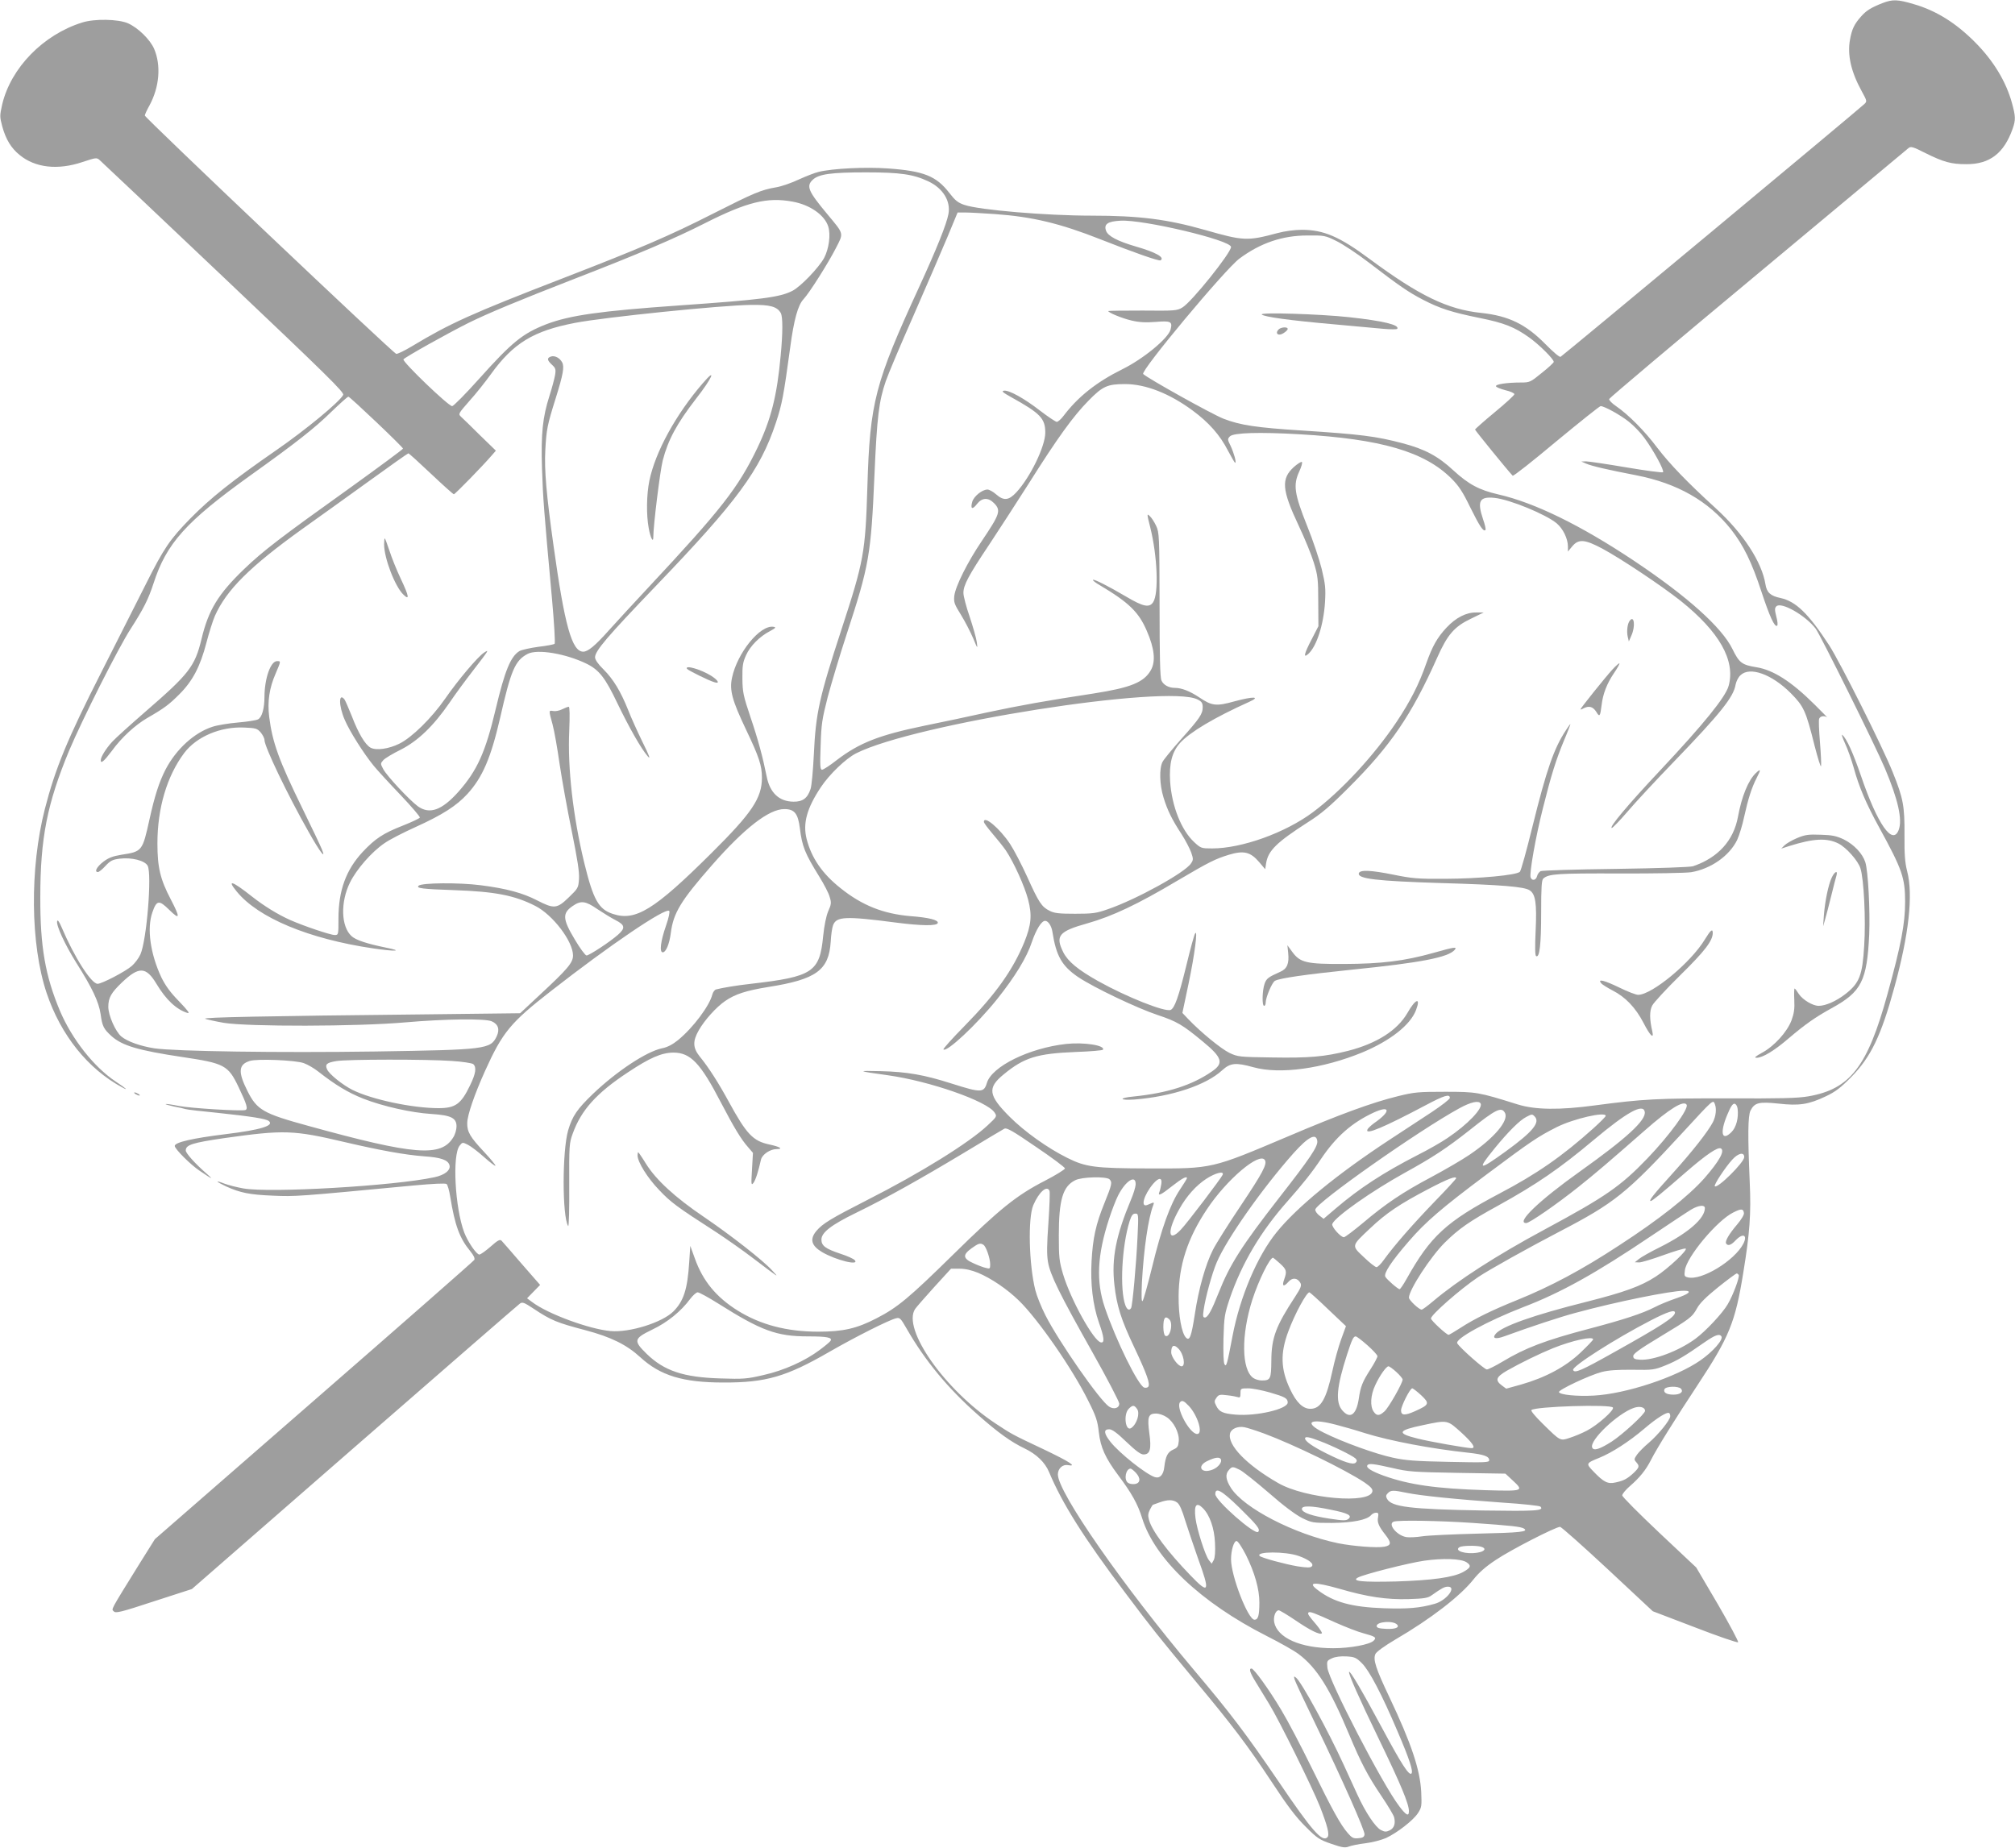 <?xml version="1.0" standalone="no"?>
<!DOCTYPE svg PUBLIC "-//W3C//DTD SVG 20010904//EN"
 "http://www.w3.org/TR/2001/REC-SVG-20010904/DTD/svg10.dtd">
<svg version="1.0" xmlns="http://www.w3.org/2000/svg"
 width="1280pt" height="1174pt" viewBox="0 0 1280 1174"
 preserveAspectRatio="xMidYMid meet">
<g transform="translate(0,1174) scale(0.1,-0.1)"
fill="#9e9e9e" stroke="none">
<path d="M11960 11721 c-74 -29 -105 -48 -138 -86 -43 -48 -58 -80 -70 -146
-18 -97 6 -204 74 -328 34 -62 35 -65 17 -82 -35 -34 -1918 -1601 -1930 -1606
-7 -3 -49 33 -95 80 -126 128 -234 180 -408 199 -215 22 -395 110 -710 343
-191 142 -292 185 -430 185 -46 0 -108 -8 -156 -21 -190 -51 -215 -50 -459 20
-239 68 -417 91 -720 91 -291 0 -713 36 -808 68 -42 14 -59 28 -97 77 -83 107
-162 139 -392 155 -141 10 -347 0 -438 -22 -25 -6 -81 -28 -125 -48 -44 -21
-109 -44 -145 -50 -95 -16 -141 -36 -400 -167 -275 -140 -464 -221 -955 -411
-582 -225 -716 -286 -957 -431 -48 -29 -94 -51 -101 -49 -20 4 -1597 1500
-1597 1514 0 6 13 35 30 65 63 117 74 254 29 359 -26 59 -101 133 -166 162
-62 27 -212 30 -291 5 -247 -77 -453 -288 -508 -520 -16 -72 -16 -78 0 -139
23 -84 57 -139 110 -182 99 -82 242 -98 398 -46 88 29 92 30 111 13 12 -10
367 -346 789 -746 656 -622 767 -731 758 -746 -24 -45 -237 -221 -425 -351
-279 -193 -418 -304 -545 -433 -132 -135 -169 -190 -283 -417 -57 -113 -184
-365 -283 -560 -216 -425 -293 -612 -359 -869 -97 -379 -92 -861 11 -1169 90
-268 262 -483 482 -601 41 -22 22 -5 -43 38 -138 92 -278 269 -355 451 -92
220 -125 405 -124 720 0 376 44 596 183 931 83 197 313 654 391 774 81 126
112 187 145 288 82 255 206 393 616 687 287 205 408 300 513 403 55 53 104 97
109 97 10 0 347 -320 347 -330 0 -4 -150 -115 -332 -246 -449 -321 -555 -402
-677 -519 -165 -159 -227 -260 -271 -445 -42 -174 -79 -221 -355 -460 -93 -81
-189 -167 -212 -192 -41 -45 -73 -97 -73 -118 0 -24 21 -6 70 59 63 87 149
165 226 210 108 62 138 85 204 151 84 84 132 176 171 326 17 65 41 141 54 171
74 166 222 313 556 553 96 68 285 204 421 302 135 98 249 178 252 178 4 0 68
-58 144 -130 75 -71 141 -130 145 -130 8 0 190 187 240 246 l27 31 -102 99
c-55 55 -109 107 -120 117 -18 17 -16 20 54 100 41 45 101 121 135 168 143
199 271 277 537 328 187 36 931 112 1116 114 123 2 167 -11 190 -52 13 -25 13
-125 -1 -271 -23 -254 -61 -404 -148 -586 -122 -253 -226 -387 -696 -890 -88
-94 -198 -214 -245 -266 -90 -101 -135 -138 -165 -138 -72 0 -118 165 -189
675 -45 321 -59 481 -52 605 7 131 12 158 66 330 47 150 56 200 41 228 -15 28
-47 45 -71 37 -27 -9 -25 -23 6 -52 23 -21 26 -29 20 -66 -4 -23 -20 -83 -36
-133 -43 -135 -54 -239 -47 -459 6 -188 12 -266 63 -824 14 -156 22 -287 17
-291 -4 -4 -50 -13 -102 -19 -52 -7 -106 -19 -121 -27 -56 -34 -93 -124 -151
-368 -65 -274 -117 -390 -236 -525 -106 -119 -184 -147 -259 -93 -54 40 -195
191 -219 235 -19 36 -19 36 0 58 11 12 61 42 110 66 110 56 208 150 310 298
37 55 105 147 150 205 101 131 105 137 70 114 -40 -26 -165 -174 -246 -291
-86 -124 -213 -249 -293 -288 -67 -33 -146 -44 -182 -25 -34 19 -77 90 -119
200 -21 52 -42 101 -47 107 -37 46 -37 -40 1 -128 31 -74 122 -217 185 -294
22 -27 98 -110 169 -184 70 -74 126 -139 124 -145 -2 -5 -50 -28 -108 -51
-125 -49 -175 -82 -255 -167 -106 -114 -154 -245 -154 -425 0 -102 0 -103 -24
-103 -27 0 -196 57 -282 95 -79 35 -168 90 -244 150 -125 99 -162 111 -96 31
136 -167 458 -301 866 -361 143 -21 197 -18 81 5 -122 25 -191 48 -218 73 -67
61 -71 216 -10 340 42 85 138 195 219 250 29 21 118 67 198 103 172 78 260
135 329 210 96 105 149 229 207 479 70 309 96 369 176 411 62 32 242 2 375
-63 79 -39 118 -89 195 -251 75 -155 151 -289 193 -337 19 -22 10 3 -33 90
-32 66 -74 158 -92 205 -47 117 -93 194 -156 257 -35 34 -54 62 -54 77 0 41
77 131 384 451 518 539 665 738 765 1040 39 117 49 172 91 480 23 173 49 267
84 304 37 39 158 231 206 325 50 98 53 86 -55 216 -121 145 -135 178 -92 218
38 36 116 47 337 47 219 0 301 -12 397 -57 93 -44 143 -125 128 -207 -12 -65
-75 -222 -187 -466 -280 -609 -312 -729 -328 -1265 -13 -422 -22 -473 -165
-910 -140 -428 -163 -530 -175 -790 -5 -102 -14 -202 -21 -222 -19 -59 -50
-82 -109 -81 -91 1 -150 57 -170 161 -24 120 -54 233 -103 377 -46 137 -50
159 -51 245 -1 80 3 103 23 147 26 59 87 120 153 154 36 20 40 24 21 27 -85
13 -230 -166 -263 -324 -17 -79 1 -144 89 -329 83 -174 101 -228 101 -306 0
-129 -63 -223 -320 -478 -364 -362 -483 -435 -627 -387 -91 30 -124 89 -182
326 -71 294 -106 602 -95 837 4 98 3 153 -3 153 -6 0 -24 -7 -42 -16 -18 -9
-43 -14 -57 -11 -29 5 -29 6 -4 -85 11 -40 31 -154 45 -253 15 -99 49 -290 77
-425 37 -184 49 -260 46 -304 -4 -57 -6 -60 -65 -117 -75 -73 -94 -74 -201
-19 -91 47 -193 75 -357 96 -138 18 -377 16 -396 -3 -16 -16 21 -21 226 -28
260 -9 383 -33 515 -100 111 -56 240 -225 240 -315 0 -46 -34 -86 -214 -253
l-122 -114 -590 -7 c-1052 -11 -1427 -19 -1411 -28 9 -4 62 -16 119 -26 155
-25 847 -24 1153 3 252 22 506 25 548 7 42 -18 53 -52 32 -96 -39 -82 -70 -85
-770 -96 -614 -9 -1274 1 -1404 20 -89 14 -171 43 -210 75 -38 32 -83 135 -83
189 0 58 19 90 86 154 109 104 154 102 221 -10 60 -100 126 -161 195 -183 19
-5 5 13 -52 73 -56 57 -87 100 -113 153 -70 149 -93 311 -57 413 27 78 42 80
107 16 69 -68 71 -51 10 66 -67 128 -85 203 -85 356 0 223 60 427 170 574 78
104 231 169 381 162 74 -3 83 -6 105 -31 13 -16 24 -37 24 -48 0 -42 147 -349
280 -583 73 -130 114 -183 84 -110 -9 22 -63 136 -121 254 -152 311 -192 421
-213 586 -12 97 1 184 41 275 34 80 34 79 9 79 -41 0 -79 -109 -80 -225 0 -77
-16 -132 -41 -145 -11 -6 -68 -15 -127 -20 -59 -5 -132 -17 -162 -27 -115 -37
-230 -141 -298 -271 -41 -80 -69 -166 -103 -320 -44 -199 -46 -202 -177 -222
-56 -9 -83 -20 -115 -44 -42 -32 -60 -66 -35 -66 7 0 29 18 48 39 31 33 44 40
91 46 76 9 159 -12 177 -45 28 -53 -6 -473 -46 -563 -10 -23 -35 -56 -54 -73
-41 -36 -191 -114 -218 -114 -40 0 -148 169 -229 360 -15 35 -25 49 -28 38 -7
-27 49 -148 122 -265 101 -159 143 -249 154 -325 11 -79 19 -94 69 -140 68
-61 169 -91 449 -133 269 -40 292 -52 358 -190 53 -111 62 -141 43 -147 -26
-8 -345 11 -422 26 -44 9 -81 14 -84 12 -2 -2 23 -9 55 -16 32 -6 64 -13 72
-16 8 -3 101 -14 205 -24 215 -23 305 -37 324 -52 35 -29 -52 -56 -273 -83
-212 -26 -325 -52 -325 -75 0 -19 102 -121 160 -159 81 -55 90 -58 40 -15 -70
61 -130 128 -130 145 0 36 41 49 247 79 377 53 437 51 760 -25 227 -53 386
-82 508 -91 105 -7 150 -23 160 -55 10 -32 -29 -64 -96 -78 -254 -55 -1044
-101 -1213 -71 -39 7 -92 20 -119 30 -64 25 -59 15 9 -17 90 -41 151 -53 299
-59 142 -6 147 -6 895 65 121 11 199 15 207 9 6 -5 17 -41 23 -81 30 -183 59
-262 126 -344 23 -28 32 -47 27 -57 -4 -7 -463 -410 -1019 -894 l-1010 -880
-99 -158 c-189 -305 -178 -285 -162 -301 12 -13 45 -5 255 64 l241 78 1032
900 c568 495 1041 906 1051 913 16 12 27 8 86 -31 114 -76 150 -90 332 -138
162 -43 261 -92 348 -172 127 -116 270 -160 527 -160 270 -1 400 37 672 194
165 95 379 203 425 214 24 6 29 1 68 -67 116 -202 261 -378 454 -548 128 -113
209 -171 295 -212 75 -36 130 -89 155 -150 84 -200 219 -415 484 -767 174
-232 209 -275 442 -556 242 -290 336 -415 488 -645 101 -154 155 -225 216
-285 74 -74 88 -83 164 -109 69 -24 87 -26 110 -17 15 6 63 16 106 21 43 5
102 21 130 33 71 33 173 112 203 158 24 37 25 44 21 137 -8 142 -63 307 -203
602 -85 179 -104 237 -88 272 6 14 57 51 128 93 223 130 412 276 495 381 33
42 78 82 142 124 93 63 380 210 408 210 8 0 144 -121 302 -268 l287 -268 267
-102 c147 -57 270 -99 275 -95 4 4 -54 113 -129 242 l-137 233 -235 221 c-129
122 -235 228 -235 237 0 9 22 36 50 60 61 53 100 101 132 164 38 75 154 261
296 476 202 306 240 399 291 715 41 250 50 374 41 572 -13 300 -12 424 5 458
26 50 53 57 177 44 132 -15 192 -6 303 47 59 28 92 53 160 122 124 126 190
263 273 567 93 337 121 590 82 740 -14 55 -18 105 -17 230 1 184 -7 231 -75
400 -64 160 -332 694 -403 805 -132 202 -212 280 -310 301 -63 13 -87 35 -95
86 -23 143 -141 324 -316 484 -182 166 -293 282 -371 384 -81 108 -184 211
-261 264 -27 18 -47 39 -45 46 2 7 426 365 943 795 517 431 948 790 957 798
16 14 27 11 110 -31 115 -57 163 -70 258 -70 149 -1 240 69 295 225 20 57 19
79 -5 166 -38 136 -117 266 -233 383 -122 123 -248 202 -391 243 -101 30 -133
31 -196 7z m-6925 -1262 c110 -20 202 -84 226 -157 17 -52 5 -142 -26 -201
-35 -63 -150 -183 -202 -209 -80 -41 -198 -56 -713 -92 -512 -36 -700 -63
-850 -120 -151 -59 -218 -114 -427 -347 -85 -95 -162 -173 -171 -173 -24 0
-318 283 -309 297 8 13 278 164 412 231 123 61 320 143 670 279 416 161 644
259 833 355 267 135 396 167 557 137z m1286 -79 c237 -17 413 -59 671 -161
210 -83 370 -139 380 -133 29 18 -28 51 -157 88 -116 34 -177 66 -189 100 -15
42 10 60 93 64 144 8 701 -124 701 -167 0 -37 -252 -352 -310 -385 -33 -20
-50 -21 -252 -19 -120 0 -218 -1 -218 -3 0 -10 87 -46 147 -60 50 -12 91 -14
155 -9 96 8 107 2 94 -48 -14 -56 -173 -187 -307 -253 -163 -81 -281 -174
-373 -296 -16 -21 -35 -38 -43 -38 -7 0 -55 32 -106 71 -102 79 -198 132 -230
127 -17 -3 -6 -12 48 -42 185 -103 215 -134 215 -226 -1 -87 -95 -281 -183
-377 -49 -53 -81 -56 -130 -13 -19 17 -44 30 -54 30 -34 0 -87 -43 -97 -78
-13 -46 1 -52 30 -14 32 41 71 43 108 6 46 -47 39 -68 -78 -242 -90 -133 -167
-287 -174 -348 -4 -40 0 -52 43 -121 26 -42 60 -109 77 -148 28 -68 29 -69 23
-25 -3 25 -24 97 -45 161 -22 63 -40 132 -40 152 0 50 32 110 163 306 61 92
173 265 250 386 185 294 286 433 382 530 90 92 120 105 232 105 131 0 283 -60
429 -168 102 -75 174 -156 224 -254 23 -43 43 -78 46 -78 10 0 -8 63 -29 108
-20 40 -20 43 -4 60 24 23 185 28 445 13 515 -30 791 -110 963 -282 46 -46 71
-84 119 -183 59 -119 83 -156 96 -143 4 3 -3 34 -15 68 -39 116 -23 146 73
136 97 -10 327 -105 395 -162 40 -34 70 -96 71 -145 l0 -34 28 34 c40 47 79
44 190 -15 116 -62 377 -236 498 -332 246 -197 349 -378 305 -540 -20 -72
-158 -242 -431 -533 -208 -221 -333 -370 -311 -370 5 0 50 46 98 102 48 57
183 202 300 323 293 304 375 407 388 485 4 21 17 48 32 61 59 56 198 6 318
-114 83 -84 96 -110 152 -335 21 -81 39 -139 41 -129 2 11 -1 79 -7 152 -6 73
-9 140 -5 149 6 17 33 21 50 9 6 -5 -30 33 -80 82 -147 146 -262 219 -368 236
-93 15 -110 28 -153 116 -67 137 -286 334 -626 561 -336 224 -629 368 -861
421 -122 28 -189 64 -286 153 -97 90 -181 135 -322 172 -170 45 -269 57 -640
81 -287 18 -393 34 -498 75 -72 28 -481 256 -510 284 -19 19 521 666 611 733
133 99 273 147 432 147 108 1 113 0 186 -36 42 -21 133 -81 203 -135 200 -153
253 -189 345 -237 108 -56 183 -80 360 -116 155 -31 223 -58 315 -124 62 -44
156 -137 156 -155 0 -5 -34 -37 -76 -70 -72 -59 -77 -61 -132 -61 -88 0 -163
-11 -159 -24 2 -6 29 -17 60 -25 31 -7 57 -19 57 -25 0 -7 -56 -58 -125 -115
-69 -57 -125 -107 -125 -110 0 -5 208 -261 239 -293 4 -5 128 93 276 217 149
123 276 225 283 225 23 0 127 -57 180 -100 29 -23 73 -68 97 -101 60 -82 129
-209 119 -219 -5 -4 -110 10 -234 31 -124 21 -238 38 -255 38 l-30 -1 30 -13
c32 -15 145 -41 317 -74 263 -51 461 -164 604 -344 79 -101 131 -206 194 -398
52 -157 83 -225 99 -214 5 3 3 28 -5 57 -11 44 -11 55 0 66 30 31 185 -57 250
-142 30 -40 379 -743 440 -888 84 -199 112 -326 87 -391 -39 -101 -135 37
-240 346 -50 145 -91 236 -118 258 -7 7 1 -18 17 -53 17 -36 42 -107 56 -157
33 -120 77 -224 162 -379 145 -265 164 -318 164 -472 0 -137 -26 -275 -112
-585 -127 -462 -237 -604 -503 -650 -71 -12 -172 -14 -515 -13 -441 1 -537 -4
-837 -44 -228 -31 -383 -29 -495 6 -249 78 -261 80 -460 80 -170 0 -195 -2
-300 -28 -164 -40 -373 -117 -697 -255 -489 -207 -479 -205 -883 -204 -346 1
-402 8 -522 68 -124 62 -269 165 -364 260 -136 136 -143 184 -39 269 131 108
212 133 460 143 91 3 168 10 171 14 17 28 -121 49 -233 37 -235 -26 -473 -143
-504 -248 -19 -63 -37 -63 -223 -4 -175 56 -284 75 -451 79 -156 4 -151 1 45
-26 265 -37 630 -164 678 -237 16 -24 15 -26 -44 -81 -118 -111 -427 -303
-764 -474 -233 -119 -284 -150 -324 -197 -44 -53 -32 -94 37 -135 88 -51 238
-88 207 -51 -6 8 -47 27 -91 41 -96 32 -121 51 -121 90 0 45 62 93 220 170
187 91 402 211 685 381 131 79 246 148 256 153 15 9 52 -12 202 -115 101 -68
184 -130 184 -137 0 -6 -57 -42 -127 -78 -181 -93 -288 -179 -583 -469 -281
-276 -353 -336 -487 -405 -125 -65 -212 -85 -370 -85 -200 0 -367 44 -512 134
-137 86 -221 188 -272 331 l-29 80 -7 -105 c-11 -171 -35 -245 -100 -311 -71
-71 -279 -136 -400 -125 -135 12 -398 109 -496 183 l-34 25 41 42 42 43 -117
134 c-64 74 -121 140 -128 147 -10 10 -24 3 -70 -38 -31 -27 -63 -50 -71 -50
-18 0 -73 80 -96 140 -59 157 -77 493 -29 552 17 22 19 22 51 6 19 -9 65 -44
103 -78 37 -33 71 -59 73 -56 3 3 -29 42 -71 87 -90 96 -109 128 -108 185 1
51 46 181 113 330 111 246 162 308 419 508 375 293 728 532 751 509 5 -5 -2
-41 -20 -93 -35 -100 -43 -170 -21 -170 20 0 42 52 51 121 16 129 63 206 262
433 207 236 362 356 459 356 65 0 87 -28 99 -121 14 -117 33 -162 124 -309 29
-47 59 -104 65 -127 12 -37 11 -48 -9 -92 -13 -32 -25 -90 -32 -158 -22 -229
-66 -258 -459 -303 -90 -10 -186 -26 -222 -36 -9 -3 -19 -17 -23 -32 -18 -72
-122 -211 -217 -289 -36 -29 -68 -46 -104 -53 -98 -21 -286 -145 -437 -289
-101 -97 -131 -141 -158 -232 -38 -132 -38 -546 0 -608 5 -7 8 108 7 255 -1
257 0 272 22 332 54 150 151 258 353 391 137 91 211 123 286 124 109 0 172
-65 303 -318 83 -159 129 -235 173 -284 l30 -35 -6 -105 c-6 -96 -5 -104 9
-86 14 18 32 76 48 148 8 33 58 67 100 67 44 0 20 15 -46 29 -105 22 -146 66
-258 271 -66 121 -127 217 -185 288 -44 55 -46 97 -6 167 37 65 112 148 168
186 62 43 132 66 275 89 303 48 383 106 395 287 2 43 9 90 15 105 21 56 78 59
399 17 163 -21 260 -22 266 -3 6 19 -55 35 -175 44 -172 15 -306 68 -443 178
-115 91 -184 191 -215 312 -25 99 1 195 91 330 54 81 158 181 223 214 370 188
1979 441 2170 342 26 -13 32 -23 32 -49 0 -43 -20 -72 -139 -205 -55 -62 -108
-126 -116 -142 -22 -42 -19 -145 6 -226 25 -82 53 -139 115 -234 25 -39 52
-91 61 -116 14 -41 14 -47 -2 -70 -38 -58 -350 -230 -530 -291 -71 -25 -95
-28 -205 -28 -102 0 -132 3 -163 19 -50 25 -68 52 -142 216 -35 77 -84 171
-109 209 -66 99 -166 183 -166 140 0 -7 24 -39 53 -73 29 -34 68 -82 86 -108
51 -76 119 -226 142 -313 26 -100 20 -160 -24 -270 -73 -178 -182 -331 -380
-533 -77 -78 -137 -145 -134 -149 21 -20 212 159 339 317 116 145 191 268 223
366 27 79 61 134 84 134 19 0 40 -31 46 -68 24 -155 60 -219 165 -290 99 -66
371 -196 503 -240 123 -41 159 -62 288 -169 124 -102 135 -138 56 -191 -127
-87 -281 -136 -496 -158 -97 -9 -92 -26 7 -19 237 19 455 92 556 186 52 47 86
50 198 19 169 -47 441 -9 692 94 177 74 305 174 341 269 32 84 -3 73 -55 -19
-64 -110 -194 -193 -377 -240 -148 -37 -245 -46 -480 -42 -211 3 -220 4 -273
29 -52 25 -182 131 -262 215 l-37 39 39 185 c39 185 60 350 42 320 -6 -8 -31
-100 -56 -204 -49 -200 -75 -272 -100 -282 -37 -14 -277 81 -460 183 -128 72
-191 124 -221 182 -53 106 -30 134 152 185 159 45 318 120 572 271 202 119
240 138 328 165 94 28 136 18 191 -46 l39 -46 6 39 c13 79 67 132 263 258 86
54 141 101 260 220 268 267 401 463 563 826 66 148 109 198 216 249 l80 39
-48 0 c-63 1 -129 -33 -188 -96 -59 -63 -90 -118 -129 -228 -46 -132 -101
-240 -189 -372 -144 -215 -352 -439 -531 -573 -176 -131 -452 -230 -640 -230
-68 0 -72 1 -114 40 -82 76 -142 228 -153 385 -7 114 12 188 63 245 63 69 217
161 439 261 76 34 28 36 -91 4 -118 -33 -145 -30 -225 24 -60 40 -113 61 -156
61 -39 0 -73 19 -85 47 -9 20 -12 157 -12 483 -1 441 -2 456 -22 500 -12 25
-30 53 -41 62 -18 17 -18 14 4 -73 45 -181 55 -420 18 -475 -24 -36 -62 -29
-170 35 -112 66 -206 114 -212 107 -3 -3 16 -18 42 -33 187 -111 249 -172 300
-291 49 -113 57 -193 26 -249 -44 -78 -129 -112 -366 -149 -297 -45 -469 -76
-675 -120 -113 -25 -291 -63 -396 -84 -290 -60 -415 -109 -559 -219 -43 -34
-85 -61 -93 -61 -12 0 -14 25 -9 153 4 136 9 168 45 309 23 86 77 267 121 401
143 437 154 502 176 1012 16 367 28 466 72 594 14 42 94 231 178 421 83 190
180 414 215 498 l63 152 51 0 c28 0 112 -5 187 -10z m-2527 -4415 c36 -24 88
-56 115 -70 62 -31 65 -51 16 -94 -51 -45 -182 -131 -199 -131 -8 0 -42 46
-75 102 -78 130 -80 167 -12 213 51 35 80 32 155 -20z m-1864 -979 c25 -9 68
-34 95 -56 106 -83 186 -131 281 -169 125 -49 306 -90 435 -98 124 -8 159 -25
159 -79 0 -20 -9 -52 -21 -70 -77 -126 -245 -113 -919 73 -289 79 -328 101
-389 224 -60 119 -56 167 16 189 46 15 291 5 343 -14z m938 14 c68 -4 130 -14
138 -20 22 -19 17 -60 -20 -135 -57 -119 -93 -145 -200 -145 -166 0 -425 55
-547 116 -62 31 -148 100 -161 130 -15 32 -3 43 58 53 67 12 581 12 732 1z
m6342 -235 c0 -8 -51 -47 -112 -88 -62 -41 -186 -122 -276 -181 -327 -215
-584 -425 -713 -585 -122 -150 -233 -411 -280 -661 -34 -179 -39 -198 -51
-176 -6 11 -8 76 -6 165 4 136 7 153 40 252 76 222 197 427 368 619 96 109
153 180 212 268 95 141 195 229 332 293 110 51 113 8 5 -66 -20 -15 -40 -33
-43 -42 -14 -35 103 14 373 157 115 61 151 72 151 45z m195 -35 c18 -29 -82
-134 -209 -219 -39 -27 -125 -76 -191 -109 -218 -112 -370 -211 -522 -341
l-75 -64 -26 20 c-15 11 -27 28 -27 38 0 41 657 503 915 644 73 40 123 51 135
31z m1489 -6 c11 -29 6 -75 -13 -113 -32 -61 -131 -187 -261 -331 -116 -128
-149 -170 -134 -170 9 0 72 51 222 182 129 112 205 164 224 152 26 -16 -11
-81 -105 -189 -102 -115 -289 -263 -542 -427 -236 -155 -435 -261 -650 -348
-156 -63 -267 -117 -358 -176 -37 -24 -71 -44 -75 -44 -13 0 -112 91 -112 104
0 23 187 187 300 263 68 46 325 189 515 288 352 183 428 244 784 630 198 215
193 211 205 179z m-180 -2 c15 -25 -108 -194 -249 -341 -171 -178 -265 -243
-655 -453 -303 -163 -551 -323 -707 -455 -34 -29 -67 -53 -72 -53 -17 0 -81
61 -81 76 0 49 138 261 228 350 88 87 156 135 337 234 246 136 392 236 610
419 210 176 313 233 323 178 10 -53 -115 -168 -410 -378 -260 -185 -411 -329
-343 -329 21 0 192 118 330 228 114 91 183 150 424 361 156 137 246 193 265
163z m324 -26 c7 -59 -9 -118 -39 -148 -61 -61 -75 -6 -28 107 23 56 36 75 48
73 9 -2 17 -15 19 -32z m-1478 -26 c26 -48 -67 -159 -225 -266 -50 -34 -159
-97 -243 -142 -181 -96 -291 -170 -435 -292 -59 -49 -113 -90 -120 -90 -21 0
-80 67 -74 84 17 45 249 208 460 325 178 98 266 156 412 271 168 134 203 151
225 110z m188 -22 c38 -38 -10 -97 -182 -222 -174 -126 -187 -123 -72 18 88
108 160 179 201 200 36 19 38 19 53 4z m452 3 c0 -5 -35 -40 -77 -78 -198
-178 -361 -291 -597 -415 -339 -179 -439 -271 -591 -543 -20 -36 -40 -65 -44
-65 -11 0 -81 61 -91 79 -11 22 38 97 150 226 106 123 210 212 495 425 281
210 324 239 445 300 106 53 310 100 310 71z m-1832 -161 c3 -35 -46 -108 -243
-360 -238 -306 -313 -423 -385 -606 -44 -111 -68 -154 -86 -154 -12 0 -14 8
-8 48 11 78 53 232 83 302 62 147 288 469 488 694 94 105 145 131 151 76z
m2712 -101 c0 -33 -170 -202 -187 -185 -8 7 67 121 111 169 38 42 76 50 76 16z
m-3045 -19 c16 -25 -16 -84 -151 -286 -80 -119 -160 -246 -179 -284 -47 -93
-91 -248 -115 -409 -22 -142 -33 -172 -56 -149 -28 28 -48 140 -47 263 1 197
57 369 180 553 126 190 335 366 368 312z m-268 -93 c-8 -20 -227 -309 -266
-349 -83 -88 -89 -9 -9 132 46 82 106 149 172 192 58 37 113 51 103 25z m-719
-29 c19 -19 15 -34 -33 -153 -54 -133 -73 -221 -81 -368 -8 -142 8 -277 46
-387 35 -98 38 -133 13 -128 -46 9 -191 270 -240 433 -24 81 -27 106 -27 245
0 227 25 313 104 352 42 22 199 25 218 6z m492 7 c0 -3 -20 -36 -45 -73 -62
-93 -117 -247 -176 -490 -28 -114 -55 -211 -61 -217 -7 -7 -8 29 -4 120 12
214 40 406 72 489 6 15 4 18 -7 14 -8 -3 -22 -9 -31 -13 -45 -18 -22 64 37
134 36 42 59 42 52 -1 -3 -18 -8 -41 -12 -50 -12 -30 9 -20 81 37 61 48 94 66
94 50z m1710 -1 c0 -3 -61 -70 -137 -148 -136 -141 -257 -279 -321 -368 -19
-27 -40 -48 -48 -48 -8 0 -44 28 -80 63 -80 75 -81 70 39 183 103 98 189 155
370 250 128 67 177 85 177 68z m-2036 -40 c-1 -16 -14 -59 -29 -94 -96 -229
-125 -374 -106 -542 15 -135 43 -222 126 -397 82 -174 104 -236 88 -252 -5 -5
-16 -7 -25 -4 -39 15 -179 300 -250 509 -56 165 -48 332 27 562 18 56 44 123
58 150 48 94 114 135 111 68z m-547 -40 c3 -9 0 -99 -7 -201 -10 -138 -11
-202 -3 -249 14 -83 72 -201 282 -574 94 -167 171 -315 171 -327 0 -29 -34
-39 -65 -19 -59 39 -318 411 -404 580 -26 51 -55 123 -64 159 -41 162 -48 460
-13 541 36 84 88 129 103 90z m4163 -109 c0 -66 -106 -158 -285 -248 -61 -30
-121 -64 -135 -76 l-25 -20 28 -1 c15 0 84 21 153 46 69 25 133 44 141 42 21
-4 -110 -127 -189 -178 -94 -61 -198 -99 -443 -161 -332 -83 -535 -155 -574
-203 -25 -30 1 -36 59 -14 162 59 348 121 450 148 257 70 603 140 687 140 56
0 34 -20 -52 -49 -44 -15 -105 -40 -135 -56 -76 -39 -194 -78 -410 -135 -286
-75 -410 -123 -555 -210 -45 -27 -91 -50 -100 -50 -16 0 -171 137 -188 166
-16 28 188 140 417 229 243 93 463 216 815 453 119 80 234 156 256 169 47 27
85 30 85 8z m248 -31 c2 -11 -16 -41 -43 -73 -52 -61 -79 -107 -70 -121 11
-17 31 -11 60 20 47 49 78 35 49 -22 -56 -107 -265 -235 -352 -213 -22 5 -24
10 -19 45 11 85 205 317 307 367 51 26 64 25 68 -3z m-3852 -151 c-8 -173 -32
-439 -41 -453 -11 -18 -25 -11 -36 17 -37 99 -23 377 27 536 12 36 20 47 36
47 20 0 21 -3 14 -147z m-979 -51 c17 -10 43 -87 43 -124 0 -28 -2 -30 -27
-23 -16 3 -52 17 -80 30 -67 30 -69 53 -11 95 43 31 55 35 75 22z m1883 -118
c43 -39 46 -50 28 -101 -16 -43 -5 -52 25 -18 26 31 59 28 78 -6 8 -16 2 -32
-34 -87 -122 -186 -150 -260 -151 -405 -1 -118 -5 -127 -61 -127 -17 0 -41 7
-54 16 -75 53 -77 273 -6 496 40 124 111 268 132 268 1 0 21 -16 43 -36z
m-1917 -60 c85 -36 184 -103 260 -177 121 -118 337 -429 438 -632 52 -103 61
-131 69 -203 11 -97 41 -164 124 -275 83 -110 124 -183 151 -271 80 -259 373
-537 791 -749 83 -42 174 -93 203 -115 116 -87 199 -219 322 -513 74 -177 117
-259 203 -387 42 -62 79 -124 82 -137 10 -40 0 -69 -28 -83 -23 -11 -32 -10
-56 2 -35 18 -98 112 -150 226 -22 47 -61 132 -87 190 -100 218 -266 521 -301
551 -15 12 -16 11 -10 -11 4 -14 63 -140 131 -280 176 -364 316 -680 313 -704
-2 -16 -11 -22 -39 -24 -31 -3 -41 2 -67 32 -46 53 -98 146 -230 416 -66 135
-152 299 -192 365 -77 130 -175 265 -190 265 -18 0 -10 -26 27 -86 20 -32 58
-95 85 -139 63 -102 275 -532 322 -650 50 -128 63 -182 48 -197 -33 -33 -98
41 -312 357 -204 299 -304 432 -535 705 -453 538 -865 1129 -865 1243 0 38 31
66 65 59 61 -11 7 23 -154 100 -204 96 -206 98 -309 166 -322 214 -592 599
-509 726 9 13 64 76 122 140 l106 116 55 0 c36 0 75 -9 117 -26z m4832 -13 c7
-13 -35 -128 -70 -187 -33 -57 -140 -171 -205 -219 -106 -78 -269 -139 -353
-133 -34 2 -42 7 -42 23 0 15 40 44 166 120 197 119 208 127 240 185 17 31 58
72 134 133 60 48 113 87 117 87 4 0 9 -4 13 -9z m-6483 -182 c274 -173 371
-209 572 -209 119 0 155 -7 142 -28 -3 -6 -34 -32 -69 -58 -93 -70 -228 -131
-359 -160 -103 -24 -127 -26 -273 -21 -233 7 -356 48 -467 156 -86 84 -82 97
35 154 97 46 184 117 242 196 17 22 38 41 47 41 9 0 68 -32 130 -71z m3875
-37 l113 -107 -31 -85 c-17 -47 -42 -137 -55 -199 -39 -180 -74 -241 -140
-241 -47 0 -89 40 -128 123 -61 127 -64 231 -12 369 41 111 116 249 134 248 4
-1 58 -49 119 -108z m2203 -21 c0 -28 -87 -84 -382 -249 -212 -119 -257 -139
-265 -115 -8 22 269 199 494 315 107 55 153 70 153 49z m-3212 -43 c27 -27 3
-122 -26 -104 -7 4 -12 29 -12 55 0 60 12 75 38 49z m3507 -108 c13 -21 -54
-97 -133 -152 -155 -108 -474 -213 -677 -224 -109 -6 -216 5 -222 22 -5 14
195 108 272 128 43 11 101 15 195 14 129 -2 138 -1 210 28 74 30 121 58 250
148 65 45 93 55 105 36z m-2249 -56 c35 -31 64 -62 64 -70 0 -7 -19 -44 -43
-81 -53 -83 -64 -110 -76 -192 -16 -101 -56 -128 -105 -70 -44 52 -35 150 31
354 31 95 40 115 55 115 6 0 39 -25 74 -56z m1434 37 c0 -5 -37 -43 -81 -85
-95 -90 -223 -158 -377 -202 l-94 -26 -26 19 c-46 34 -40 54 30 95 86 49 209
109 293 143 125 50 255 78 255 56z m-2635 -58 c34 -33 48 -113 21 -113 -22 0
-66 59 -66 89 0 44 17 53 45 24z m1385 -149 c22 -20 40 -42 40 -48 0 -23 -90
-181 -116 -203 -32 -29 -49 -29 -68 -1 -24 34 -20 105 10 168 28 61 70 120 84
120 6 0 28 -16 50 -36z m1809 -107 c16 -20 -6 -37 -48 -37 -44 0 -66 13 -58
34 8 20 89 22 106 3z m-2613 -23 c96 -28 114 -37 114 -64 0 -42 -199 -88 -331
-77 -80 7 -104 17 -123 56 -13 25 -13 31 1 51 14 20 21 22 69 16 29 -3 59 -9
68 -12 13 -5 16 1 16 25 0 30 1 31 49 31 27 0 88 -12 137 -26z m962 -18 c55
-52 52 -60 -39 -101 -65 -29 -89 -28 -89 5 0 27 57 140 71 140 5 0 31 -20 57
-44z m-1476 -68 c57 -61 92 -178 53 -178 -48 0 -140 172 -108 203 12 13 25 7
55 -25z m-329 -19 c20 -27 -1 -96 -37 -121 -37 -25 -51 87 -16 122 25 25 35
25 53 -1z m3023 9 c10 -16 -98 -112 -166 -147 -30 -16 -79 -36 -107 -45 -63
-21 -59 -23 -174 90 -46 45 -76 81 -71 86 23 23 505 38 518 16z m204 -21 c0
-19 -140 -148 -210 -194 -78 -50 -117 -62 -126 -39 -18 46 163 217 265 252 38
13 71 4 71 -19z m160 -34 c0 -24 -74 -115 -135 -168 -30 -25 -64 -59 -76 -76
-19 -28 -20 -31 -5 -48 22 -25 20 -33 -16 -68 -40 -37 -63 -50 -116 -61 -48
-11 -74 1 -140 70 -49 51 -48 52 38 87 79 32 189 103 283 183 82 70 146 110
160 101 4 -2 7 -11 7 -20z m-3199 -6 c45 -29 81 -100 77 -152 -3 -34 -8 -42
-35 -54 -35 -15 -49 -42 -57 -111 -5 -49 -28 -74 -60 -64 -56 18 -224 151
-282 224 -42 53 -45 80 -8 80 18 0 49 -22 109 -80 61 -58 91 -80 109 -80 42 0
51 34 37 135 -14 103 -7 125 43 125 18 0 48 -10 67 -23z m1075 -48 c43 -11
127 -35 186 -54 157 -49 421 -99 655 -124 100 -11 133 -23 133 -48 0 -14 -26
-15 -257 -10 -212 4 -276 9 -357 27 -107 23 -316 98 -436 158 -133 66 -91 95
76 51z m797 -50 c72 -66 94 -99 65 -99 -30 0 -270 42 -343 61 -135 33 -127 52
33 85 160 34 155 34 245 -47z m-1253 -6 c188 -70 515 -229 638 -311 39 -27 52
-41 50 -56 -12 -83 -426 -47 -598 52 -201 115 -325 243 -306 316 7 29 48 47
91 39 17 -3 73 -21 125 -40z m352 -47 c81 -30 209 -93 228 -111 11 -11 11 -18
2 -27 -16 -16 -73 2 -187 59 -86 43 -135 77 -135 95 0 14 27 9 92 -16z m-627
-116 c10 -17 -15 -51 -49 -65 -76 -32 -108 22 -33 55 47 22 73 25 82 10z
m1090 -56 c101 -24 134 -26 414 -31 l304 -5 43 -40 c77 -71 74 -72 -169 -65
-316 10 -484 34 -647 92 -77 28 -114 51 -104 66 8 14 40 10 159 -17z m-967
-13 c20 -11 102 -76 182 -145 92 -81 169 -138 210 -159 63 -31 69 -32 190 -32
131 1 225 19 250 50 7 8 21 15 31 15 15 0 17 -5 13 -29 -7 -31 4 -58 47 -112
39 -50 37 -67 -7 -75 -47 -9 -199 3 -294 22 -279 58 -599 223 -681 352 -33 52
-37 87 -12 114 20 23 25 22 71 -1z m-662 -18 c32 -35 28 -67 -9 -71 -16 -2
-35 2 -43 9 -26 21 -12 89 18 89 5 0 20 -12 34 -27z m656 -220 c116 -114 136
-139 120 -155 -21 -21 -272 199 -272 240 0 46 40 24 152 -85z m1065 93 c86
-18 314 -41 608 -62 127 -8 234 -20 240 -25 27 -27 -28 -30 -364 -25 -465 8
-582 23 -610 74 -9 16 -7 24 5 36 19 20 34 20 121 2z m-1460 -61 c16 -11 32
-48 53 -118 18 -56 54 -163 80 -237 79 -216 71 -232 -48 -108 -145 150 -244
282 -263 352 -8 27 -6 42 6 66 8 16 17 30 18 30 1 0 20 7 42 15 52 19 86 19
112 0z m164 -36 c44 -44 73 -128 77 -220 3 -56 0 -95 -8 -110 l-13 -23 -18 23
c-23 29 -77 198 -85 268 -10 82 6 103 47 62z m812 -10 c111 -22 139 -37 112
-59 -14 -11 -33 -11 -118 2 -114 17 -177 39 -177 62 0 22 59 21 183 -5z m902
-84 c248 -17 307 -24 326 -36 31 -20 -22 -26 -294 -32 -155 -4 -313 -11 -352
-17 -38 -6 -84 -8 -102 -5 -61 11 -119 83 -80 98 25 11 299 6 502 -8z m-1440
-204 c55 -111 85 -216 85 -301 0 -84 -8 -110 -31 -110 -41 0 -149 278 -149
384 0 57 18 116 35 116 9 0 34 -39 60 -89z m1493 53 c37 -10 25 -31 -23 -38
-75 -12 -150 12 -114 35 16 10 103 12 137 3z m-1158 -59 c63 -22 99 -50 83
-66 -9 -9 -29 -9 -89 0 -78 13 -230 54 -242 66 -29 29 165 30 248 0z m1066
-40 c32 -21 27 -35 -22 -62 -62 -34 -198 -53 -429 -60 -214 -5 -282 2 -239 25
39 21 323 93 421 107 119 17 235 13 269 -10z m-805 -169 c175 -51 297 -69 437
-65 98 3 123 7 146 24 65 46 82 55 104 55 58 0 -10 -89 -85 -109 -94 -27 -172
-33 -322 -28 -202 7 -318 38 -418 114 -72 53 -28 56 138 9z m-280 -201 c94
-64 154 -93 166 -81 3 3 -12 26 -33 52 -54 63 -59 72 -52 80 9 8 35 -2 174
-65 61 -27 140 -58 175 -67 77 -21 85 -27 65 -47 -25 -25 -150 -48 -257 -48
-208 0 -356 66 -375 166 -6 35 9 75 29 75 6 0 55 -29 108 -65z m643 -25 c19
-19 -10 -31 -70 -28 -44 2 -59 7 -59 18 0 28 103 36 129 10z m-223 -246 c47
-46 126 -196 227 -434 75 -175 101 -254 88 -267 -15 -15 -62 57 -186 288 -272
506 -282 470 -20 -71 139 -287 190 -410 190 -456 0 -36 -18 -27 -62 32 -106
138 -446 796 -456 879 -4 43 -3 45 29 60 22 10 55 14 92 12 51 -3 62 -7 98
-43z"/>
<path d="M8015 9742 c14 -15 182 -38 455 -62 129 -12 272 -25 318 -29 46 -4
85 -4 88 0 15 25 -87 50 -306 74 -183 20 -569 32 -555 17z"/>
<path d="M8120 9645 c-22 -26 3 -42 34 -21 15 9 26 21 26 26 0 16 -46 12 -60
-5z"/>
<path d="M8220 8774 c-83 -75 -78 -145 30 -374 38 -80 81 -185 96 -235 25 -81
28 -106 28 -247 l1 -156 -42 -82 c-49 -93 -56 -125 -22 -94 53 48 97 185 106
329 5 87 2 114 -21 210 -15 61 -56 184 -93 275 -81 203 -89 259 -50 344 14 30
22 58 17 61 -5 3 -27 -11 -50 -31z"/>
<path d="M10353 7797 c-15 -18 -21 -68 -13 -102 l7 -30 16 37 c27 59 18 132
-10 95z"/>
<path d="M10243 7487 c-45 -49 -203 -246 -203 -253 0 -3 9 0 19 6 35 18 60 11
81 -22 21 -35 25 -31 34 43 8 70 34 137 78 202 22 32 38 61 35 63 -2 2 -22
-15 -44 -39z"/>
<path d="M9948 7102 c-77 -116 -124 -252 -213 -612 -37 -151 -73 -281 -80
-288 -20 -22 -260 -44 -475 -45 -175 -1 -209 2 -332 27 -139 28 -208 31 -216
9 -11 -36 110 -50 523 -63 380 -11 528 -23 562 -46 37 -24 46 -82 38 -255 -5
-106 -4 -159 3 -163 22 -13 32 74 32 275 0 165 3 209 14 218 35 30 89 33 481
32 220 -1 426 3 458 8 125 21 243 104 292 205 13 28 34 95 45 149 24 109 47
183 79 245 28 54 27 61 -5 31 -47 -44 -90 -147 -114 -279 -28 -150 -126 -259
-285 -313 -18 -6 -216 -13 -490 -17 -253 -3 -468 -10 -478 -14 -9 -5 -20 -19
-23 -32 -7 -27 -32 -32 -41 -8 -9 24 32 258 78 439 52 208 83 308 135 433 24
56 41 102 40 102 -2 0 -15 -17 -28 -38z"/>
<path d="M11416 6416 c-33 -14 -69 -35 -80 -46 l-21 -21 50 16 c156 49 240 53
314 16 50 -26 124 -109 139 -157 22 -66 35 -328 24 -492 -11 -188 -30 -237
-118 -306 -59 -46 -127 -76 -171 -76 -38 0 -101 38 -126 75 -12 19 -24 35 -27
35 -3 0 -4 -33 -2 -73 3 -56 -2 -86 -18 -130 -28 -73 -109 -163 -187 -205 -42
-23 -52 -32 -35 -32 39 0 113 45 206 125 101 86 169 134 271 190 190 104 225
173 239 470 6 151 -7 403 -25 458 -18 55 -72 112 -136 144 -47 22 -73 28 -147
30 -79 3 -99 0 -150 -21z"/>
<path d="M11636 6165 c-21 -44 -43 -148 -50 -240 l-5 -70 13 45 c7 25 25 92
39 150 14 58 29 115 33 128 10 35 -12 26 -30 -13z"/>
<path d="M10830 5772 c-88 -146 -336 -352 -424 -352 -14 0 -66 20 -117 45 -97
47 -143 59 -118 29 7 -9 40 -29 72 -46 81 -41 146 -108 197 -206 42 -82 68
-107 56 -54 -18 78 -18 129 -1 163 9 19 90 106 179 194 156 153 206 219 206
268 0 30 -14 18 -50 -41z"/>
<path d="M8183 5686 c7 -68 -7 -101 -51 -120 -76 -34 -87 -42 -99 -76 -15 -43
-17 -140 -3 -140 6 0 10 9 10 20 0 33 41 130 59 139 31 17 192 40 491 71 436
44 611 78 651 126 17 21 -2 18 -137 -20 -182 -51 -326 -69 -564 -70 -242 -1
-281 8 -332 78 l-30 41 5 -49z"/>
<path d="M4050 4400 c0 -42 63 -143 137 -220 74 -78 111 -106 358 -265 66 -43
176 -120 245 -173 164 -124 161 -123 115 -73 -59 65 -263 224 -435 341 -183
124 -302 234 -366 336 -25 41 -48 74 -50 74 -2 0 -4 -9 -4 -20z"/>
<path d="M4464 9305 c-170 -197 -301 -435 -339 -619 -18 -88 -20 -217 -4 -302
11 -61 29 -96 29 -56 0 73 43 420 60 487 34 131 89 233 210 390 105 134 136
207 44 100z"/>
<path d="M2440 8282 c0 -89 70 -271 124 -321 39 -37 34 -8 -19 104 -25 53 -57
132 -71 176 -14 43 -28 79 -30 79 -2 0 -4 -17 -4 -38z"/>
<path d="M4364 7491 c6 -9 138 -75 174 -85 36 -12 26 11 -19 40 -65 41 -171
72 -155 45z"/>
<path d="M860 4790 c8 -5 20 -10 25 -10 6 0 3 5 -5 10 -8 5 -19 10 -25 10 -5
0 -3 -5 5 -10z"/>
</g>
</svg>
